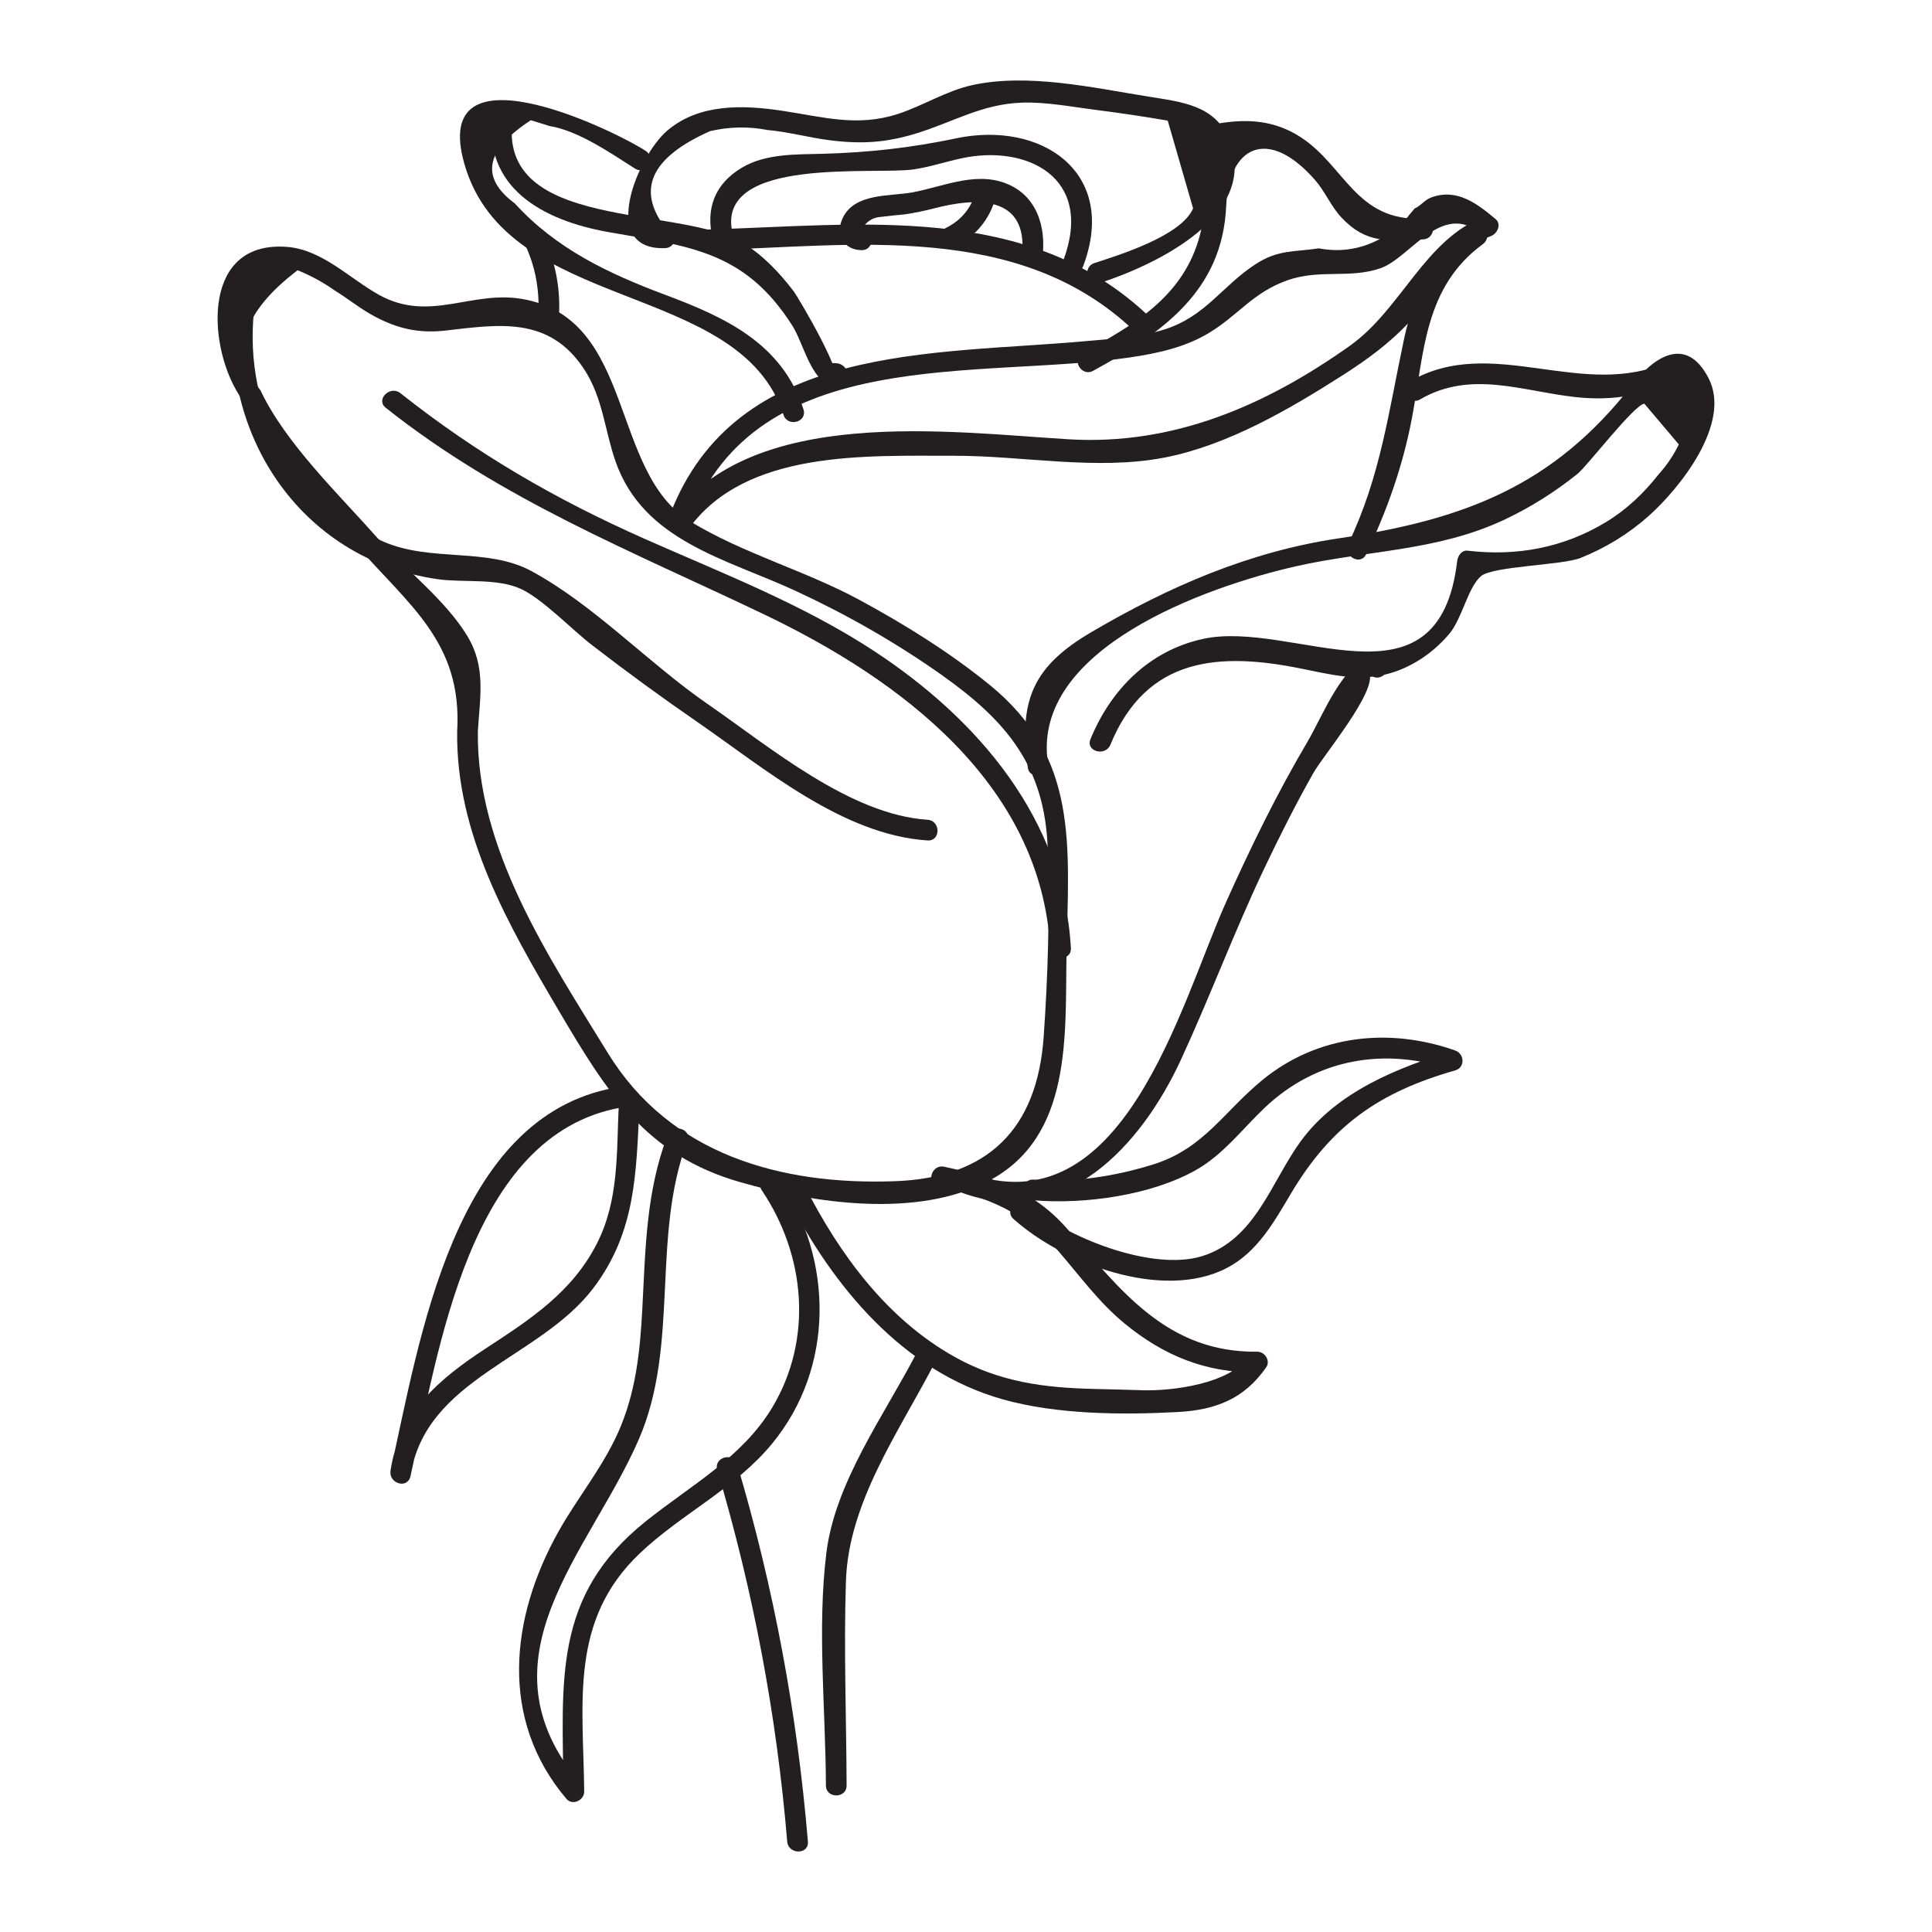<?xml version="1.0" encoding="utf-8"?>
<!--Designed by Vexels.com - 2017 All Rights Reserved - https://vexels.com/terms-and-conditions/-->
<svg version="1.1" id="Layer_1" xmlns="http://www.w3.org/2000/svg" xmlns:xlink="http://www.w3.org/1999/xlink" x="0px" y="0px"
	 viewBox="0 0 1200 1200" enable-background="new 0 0 1200 1200" xml:space="preserve">
<g>
	<g>
		<g>
			<path fill="#231F20" d="M296.803,454.277c1.297-21.503,5.137-39.919-6.491-59.153c-13.625-22.538-38.277-41.084-55.696-60.786
				c-24.353-27.545-57.328-58.974-72.871-91.983c-18.895-23.522-11.194-48.354,23.104-74.497c8.196,3.316,15.895,7.513,23.097,12.59
				c8.515,5.244,16.271,11.678,25.175,16.327c14.616,7.63,27.479,10.394,43.905,8.51c32.684-3.748,64.009-9.03,85.696,23.905
				c11.78,17.889,12.787,37.828,19.55,57.267c17.291,49.701,68.904,60.638,111.972,80.584
				c31.549,14.611,62.101,32.003,90.501,52.081c40.966,28.962,64.341,57.294,66.037,108.459
				c1.269,38.277,0.163,78.254-2.541,116.461c-4.056,57.313-34.643,87.5-92.262,89.618c-71.558,2.631-139.845-16.857-178.374-79.522
				C340.668,594.059,295.813,527.201,296.803,454.277c0.112-8.273-12.739-8.277-12.851,0
				c-0.865,63.728,31.708,120.209,63.155,173.533c29.633,50.247,53.73,89.647,112.845,106.509
				c46.233,13.188,109.316,22.518,153.811-0.656c52.872-27.538,47.681-91.337,48.69-142.254
				c1.318-66.504,7.736-120.852-47.824-166.066c-24.781-20.167-52.52-37.385-80.561-52.597
				c-33.737-18.302-72.602-28.917-105.192-48.805c-50.569-30.86-33.981-126.002-104.434-138.23
				c-31.801-5.519-57.638,14.861-89.097-2.598c-18.174-10.086-35.194-28.07-57.081-29.761c-52.321-4.042-49.306,58.791-31.21,89.605
				c19.914,33.909,47.767,65.264,73.532,94.802c33.344,38.226,66.705,61.13,63.365,116.518
				C283.453,462.538,296.307,462.509,296.803,454.277z"/>
		</g>
		<g>
			<path fill="#231F20" d="M146.083,183.936c-11.866,83.413,39.462,163.535,125.827,175.812c16.213,2.305,36.841-0.838,51.774,6.113
				c13.347,6.213,31.638,25.282,43.966,34.795c21.35,16.475,43.139,32.383,65.338,47.695
				c41.924,28.918,90.389,70.244,143.137,73.668c8.258,0.536,8.225-12.318,0-12.851c-48.196-3.128-97.97-45.209-136.65-71.913
				c-36.709-25.343-70.42-61.415-109.305-82.49c-27.691-15.008-62.332-5.354-92.291-18.462
				c-58.673-25.672-88.287-86.509-79.405-148.949C159.627,179.263,147.245,175.768,146.083,183.936L146.083,183.936z"/>
		</g>
		<g>
			<path fill="#231F20" d="M239.61,253.291c72.415,57.42,152.617,88.91,235.147,128.402
				c84.676,40.519,171.767,105.376,177.539,207.148c0.466,8.223,13.321,8.277,12.851,0c-4.556-80.32-57.896-142.465-123.035-184.989
				c-44.127-28.807-93.797-47.915-141.754-69.186c-55.226-24.496-104.202-52.831-151.661-90.463
				C242.283,239.118,233.13,248.153,239.61,253.291L239.61,253.291z"/>
		</g>
		<g>
			<path fill="#231F20" d="M650.796,473.368c-9.912-70.421,98.17-108.923,154.009-121.609c44.215-10.045,87.845-9.27,129.67-29.009
				c16.264-7.676,31.419-17.239,45.428-28.506c5.939-4.776,35.279-43.083,41.451-43.496c7.131,8.429,14.263,16.858,21.394,25.287
				c-3.3,6.784-7.477,12.972-12.532,18.565c-9.116,11.617-19.793,21.81-32.501,29.548c-26.457,16.109-55.689,21.491-86.199,17.885
				c-3.725-0.44-6.061,3.324-6.426,6.426c-11.444,97.405-101.883,35.911-158.164,48.429c-33.354,7.418-57.031,31.534-69.611,62.23
				c-3.134,7.647,9.293,10.978,12.392,3.416c22.436-54.744,67.865-57.478,118.332-47.291c17.842,3.602,34.731,8.025,52.887,3.577
				c15.324-3.754,29.376-13.285,39.401-25.322c7.888-9.471,11.458-28.761,19.559-35.65c7.358-6.256,50.319-6.694,61.953-11.348
				c15.468-6.188,29.973-15.085,42.396-26.21c18.924-16.947,51.569-57.326,36.962-85.457c-14.158-27.266-34.475-12.456-47.283,4.034
				c-49.318,63.492-105.193,83.991-182.478,95.516c-55.505,8.277-105.279,29.904-153.5,58.204
				c-35.992,21.124-45.458,42.092-39.532,84.196C639.551,484.94,651.936,481.47,650.796,473.368L650.796,473.368z"/>
		</g>
		<g>
			<path fill="#231F20" d="M596.898,740.637c64.088,23.746,111.938-29.029,136.596-82.415
				c18.031-39.038,33.054-79.385,51.502-118.266c9.609-20.251,19.713-40.285,30.742-59.804
				c6.315-11.175,40.134-51.235,34.647-62.554c3.607,7.44,14.693,0.932,11.097-6.486c-0.309-0.637-0.618-1.274-0.926-1.911
				c-1.19-2.455-4.712-3.754-7.257-2.953c-19.764,6.223-31.434,37.93-41.211,54.488c-19.011,32.195-35.431,65.838-50.706,99.939
				c-28.435,63.481-63.733,203.635-161.067,167.571C592.548,725.367,589.197,737.784,596.898,740.637L596.898,740.637z"/>
		</g>
		<g>
			<path fill="#231F20" d="M427.73,328.485c35.465-49.203,110.339-45.269,164.403-45.406c43.095-0.109,88.878,9.384,131.427,1.078
				c38.998-7.612,77.365-29.993,110.5-51.149c14.912-9.521,29.319-20.026,41.356-33.095c16.447-17.856,25.662-43.978,50.552-53.235
				c4.08-1.518,6.894-7.374,2.835-10.74c-11.471-9.513-23.885-19.206-39.93-13.267c-3.89,1.44-6.549,5.256-10.205,6.821
				c-2.375,2.751-4.667,5.568-6.875,8.452c-16.085,14.479-33.641,19.917-52.669,16.315c-15.283,2.338-25.178,0.663-39.26,9.814
				c-20.852,13.55-30.963,32.444-56.678,40.576c-15.428,4.879-31.932,5.7-47.932,7.164c-95.716,8.759-218.382,0.751-259.247,108.183
				c-2.943,7.738,9.476,11.084,12.392,3.416c41.966-110.327,179.473-87.476,273.636-101.441c16.78-2.489,33.926-6.189,48.651-15.047
				c18.551-11.16,27.264-25.063,48.738-32.756c20.286-7.267,38.879-0.845,58.168-7.616c18.397-6.458,37.756-41.735,62.123-21.526
				c0.945-3.58,1.89-7.16,2.835-10.74c-37.526,13.957-51.974,57.678-84.144,80.503c-52.479,37.237-109.795,61.986-174.69,58.055
				c-74.522-4.514-196.361-21.219-247.086,49.155C411.79,328.718,422.933,335.14,427.73,328.485L427.73,328.485z"/>
		</g>
		<g>
			<path fill="#231F20" d="M848.531,344.262c13.106-27.35,22.956-55.307,28.569-85.199c7.519-40.041,7.395-80.664,43.946-107.453
				c6.602-4.839,0.198-15.996-6.486-11.097c-24.418,17.897-36.197,40.564-42.485,70.062c-9.513,44.626-14.525,85.222-34.641,127.2
				C833.878,345.199,844.955,351.726,848.531,344.262L848.531,344.262z"/>
		</g>
		<g>
			<path fill="#231F20" d="M882.031,248.08c31.597-18.395,63.361-5.056,96.709-1.422c23.498,2.56,43.238-1.255,64.498-11.165
				c7.49-3.491,0.971-14.573-6.486-11.097c-53.577,24.974-109.7-17.398-161.208,12.587
				C868.401,241.142,874.862,252.253,882.031,248.08L882.031,248.08z"/>
		</g>
		<g>
			<path fill="#231F20" d="M883.929,135.821c-41.984,1.836-48.528-33.164-76.607-50.975c-15.903-10.088-32.197-11.13-50.211-8.204
				c-2.066,0.336-4.042,2.509-4.488,4.488c-5.147,22.855-1.413,46.079-8.332,68.433c-11.008,35.56-40.411,52.452-71.818,69.662
				c-7.255,3.976-0.777,15.077,6.486,11.097c43.323-23.74,80.405-49.739,82.668-102.582c1.588-37.071,26.168-49.285,55.34-15.715
				c6.148,7.075,9.746,16.163,16.235,23.08c15.43,16.445,28.971,14.519,50.728,13.568
				C892.167,148.312,892.212,135.458,883.929,135.821L883.929,135.821z"/>
		</g>
		<g>
			<path fill="#231F20" d="M499.051,254.29c-13.164-40.678-47.952-56.991-85.699-71.104c-35.385-13.23-67.837-28.559-93.643-56.879
				c-21.637-16.035-18.297-33.247,10.022-51.637c3.887,1.209,7.773,2.419,11.66,3.628c17.828,2.882,37.881,16.789,53.01,26.406
				c7,4.45,13.454-6.667,6.486-11.097c-23.248-14.78-133.639-66.835-112.532,7.924c26.472,93.763,171.055,71.967,198.305,156.175
				C489.195,265.542,501.608,262.19,499.051,254.29L499.051,254.29z"/>
		</g>
		<g>
			<path fill="#231F20" d="M347.096,197.664c1.263-17.354-1.892-33.94-8.797-49.86c-3.282-7.568-14.357-1.031-11.097,6.486
				c5.992,13.815,8.132,28.403,7.042,43.374C333.644,205.915,346.498,205.877,347.096,197.664L347.096,197.664z"/>
		</g>
		<g>
			<path fill="#231F20" d="M306.07,70.045c-6.776,46.507,31.203,66.837,71.468,74.036c50.111,8.958,84.817,11.363,114.542,58.108
				c7.279,11.446,11.215,33.904,25.471,38.324c4.38,1.358,7.672-2.248,8.134-6.196c0.089-0.763,0.179-1.526,0.268-2.29
				c0.417-3.562-3.287-6.282-6.426-6.426c-0.524-0.024-1.048-0.048-1.572-0.072c-8.268-0.378-8.249,12.474,0,12.851
				c10.02,0.458-22.301-53.916-24.85-57.263c-8.804-11.563-18.959-22.451-31.489-30.074
				c-39.489-24.023-153.438-6.994-143.154-77.582C319.641,65.372,307.26,61.879,306.07,70.045L306.07,70.045z"/>
		</g>
		<g>
			<path fill="#231F20" d="M438.819,155.414c90.828-2.503,193.616-18.476,265.657,50.094c5.99,5.702,15.093-3.371,9.087-9.087
				c-74.971-71.358-179.859-56.473-274.744-53.858C430.566,142.79,430.533,155.642,438.819,155.414L438.819,155.414z"/>
		</g>
		<g>
			<path fill="#231F20" d="M683.167,175.785c34.588-11.307,99.306-41.626,80.297-89.007c-8.626-21.5-29.541-23.462-50.089-26.765
				c-34.526-5.55-75.021-14.722-109.571-7.126c-16.109,3.542-30.129,12.628-45.715,17.764c-25.518,8.407-46.376,2.031-72.299-1.852
				c-24.331-3.645-51.499-4.596-71.406,12.382c-18.314,15.619-42.985,74.46-1.301,72.938c8.245-0.301,8.285-13.154,0-12.851
				c-17.906-23.671-8.59-43.607,27.948-59.809c11.929-2.776,23.82-3.011,35.674-0.705c12.981,1.164,25.442,4.656,38.335,6.315
				c20.019,2.576,35.138,1.569,53.865-4.141c23.079-7.037,40.847-18.322,65.877-19.169c15.112-0.512,31.068,2.642,46.098,4.536
				c14.857,1.877,29.663,4.089,44.418,6.635c5.25,18.172,10.501,36.344,15.751,54.516c-7.368,17.168-46.199,29.012-61.299,33.948
				C671.924,165.951,675.274,178.365,683.167,175.785L683.167,175.785z"/>
		</g>
		<g>
			<path fill="#231F20" d="M454.993,144.868c-11.251-48.159,88.798-36.031,112.628-39.67c10.375-1.584,19.619-4.725,29.752-6.903
				c40.131-8.629,82.502,11.641,63.059,63.484c-2.908,7.753,9.51,11.102,12.392,3.416c21.956-58.544-26.403-90.334-78.868-79.293
				c-27.808,5.852-54.245,8.834-82.672,9.612c-16.788,0.459-35.786-0.239-50.752,8.799c-16.867,10.185-22.24,25.53-17.932,43.972
				C444.482,156.334,456.876,152.927,454.993,144.868L454.993,144.868z"/>
		</g>
		<g>
			<path fill="#231F20" d="M647.692,158.065c1.629-17.037-3.316-34.5-19.592-42.68c-19.956-10.03-41.155,0.306-61.129,4.061
				c-13.97,2.627-35.866,0.217-43.452,15.763c-4.992,10.229,0.399,20.076,11.671,20.164c8.272,0.065,8.28-12.787,0-12.851
				c2.76-4.876,6.756-7.481,11.99-7.815c4.811-0.592,9.63-1.098,14.459-1.517c6.519-0.947,12.779-2.277,19.151-3.918
				c25.23-6.499,57.601-8.332,54.052,28.792C634.054,166.293,646.911,166.239,647.692,158.065L647.692,158.065z"/>
		</g>
		<g>
			<path fill="#231F20" d="M594.157,152.587c12.272-6.074,21.212-17.422,24.421-30.714c1.94-8.036-10.449-11.465-12.392-3.416
				c-2.49,10.315-9.021,18.334-18.515,23.033C580.258,145.159,586.761,156.248,594.157,152.587L594.157,152.587z"/>
		</g>
	</g>
	<g>
		<path fill="#231F20" d="M382.216,675.555c-100.856,18.001-121.34,156.461-139.656,237.92c4.131,1.139,8.262,2.278,12.392,3.416
			c9.014-60.807,80.31-72.848,113.642-116.894c26.399-34.884,26.558-71.454,28.568-113.386c0.396-8.267-12.456-8.247-12.851,0
			c-1.403,29.29,0.208,58.727-13.545,85.734c-15.428,30.297-41.343,47.095-68.985,65.15c-29.211,19.08-53.89,40.02-59.221,75.98
			c-1.179,7.954,10.536,11.671,12.392,3.416c17.419-77.471,36.074-212.059,130.68-228.944
			C393.761,686.496,390.317,674.109,382.216,675.555L382.216,675.555z"/>
	</g>
	<g>
		<path fill="#231F20" d="M414.556,705.276c-13.385,35.379-13.637,70.71-15.62,108.06c-1.411,26.565-4.12,52.246-15.172,76.753
			c-9.864,21.872-25.072,40.165-36.779,61.004c-30.185,53.73-36.989,117.06,4.897,166.278c3.689,4.335,11.02,0.744,10.969-4.544
			c-0.528-55.103-9.426-106.215,34.525-148.004c25.86-24.588,59.304-40.279,82.238-68.201
			c38.793-47.23,38.089-114.098,4.722-163.663c-4.595-6.825-15.733-0.4-11.097,6.486c26.97,40.063,31.897,92.159,6.488,134.656
			c-18.625,31.15-51.156,48.804-78.71,70.879c-57.881,46.373-51.68,98.852-51.018,167.847c3.656-1.515,7.313-3.029,10.969-4.544
			c-66.485-78.122,5.276-143.758,35.86-214.396c25.432-58.739,7.532-125.493,30.119-185.195
			C429.878,700.949,417.459,697.602,414.556,705.276L414.556,705.276z"/>
	</g>
	<g>
		<path fill="#231F20" d="M488.894,743.517c28.327,55.316,71.661,108.052,133.771,125.603c33.617,9.5,74.208,9.77,108.719,7.928
			c23.596-1.26,41.401-8.106,55.092-27.811c2.824-4.065-0.948-9.723-5.548-9.669c-56.047,0.66-84.749-38.005-117.945-76.179
			c-20.949-24.09-45.892-32.165-76.541-38.702c-8.066-1.72-11.514,10.665-3.416,12.392c31.033,6.619,53.229,15.718,74.282,39.944
			c13.575,15.622,24.918,31.616,41.125,44.96c24.529,20.195,50.771,30.809,82.496,30.436c-1.849-3.223-3.699-6.446-5.548-9.669
			c-11.659,16.78-47.318,21.347-65.881,20.753c-9.883-0.316-19.757-0.566-29.645-0.793c-31.285-0.72-58.769-4.281-86.54-19.716
			c-42.318-23.519-71.675-63.692-93.322-105.964C496.22,729.667,485.128,736.162,488.894,743.517L488.894,743.517z"/>
	</g>
	<g>
		<path fill="#231F20" d="M629.463,757.097c30.9,27.706,92.427,51.003,132.176,30.669c19.239-9.841,29.59-28.611,40.187-46.431
			c25.146-42.287,54.851-63.033,101.995-76.48c6.374-1.818,5.82-10.341,0-12.392c-40.932-14.424-85.334-9.752-119.575,18.227
			c-24.283,19.842-36.443,42.643-67.852,52.517c-23.545,7.401-49.704,11.493-74.292,9.475c-8.243-0.677-8.198,12.179,0,12.851
			c31.725,2.604,72.834-3.052,100.712-18.8c16.925-9.561,28.575-25.211,42.471-38.468C817.932,657.12,861,650.145,903,664.856
			c0-4.131,0-8.262,0-12.392c-34,10.398-72.524,25.218-95.395,56.788c-18.052,24.919-28.025,60.939-61.196,71.035
			c-31.057,9.453-84.769-11.864-107.534-32.276C632.733,742.503,623.29,751.562,629.463,757.097L629.463,757.097z"/>
	</g>
	<g>
		<path fill="#231F20" d="M445.514,912.996c22.391,75.569,36.887,152.258,43.437,230.839c0.682,8.183,13.54,8.255,12.851,0
			c-6.638-79.634-21.188-157.617-43.896-234.256C455.562,901.668,443.156,905.037,445.514,912.996L445.514,912.996z"/>
	</g>
	<g>
		<path fill="#231F20" d="M568.669,841.57c-19.899,38.06-49.948,79.311-55.365,122.774c-5.84,46.86-0.482,97.41-0.315,144.63
			c0.029,8.268,12.881,8.284,12.851,0c-0.15-42.279-1.815-84.877-0.405-127.128c1.612-48.322,32.409-91.862,54.33-133.79
			C583.594,840.734,572.507,834.23,568.669,841.57L568.669,841.57z"/>
	</g>
</g>
</svg>

